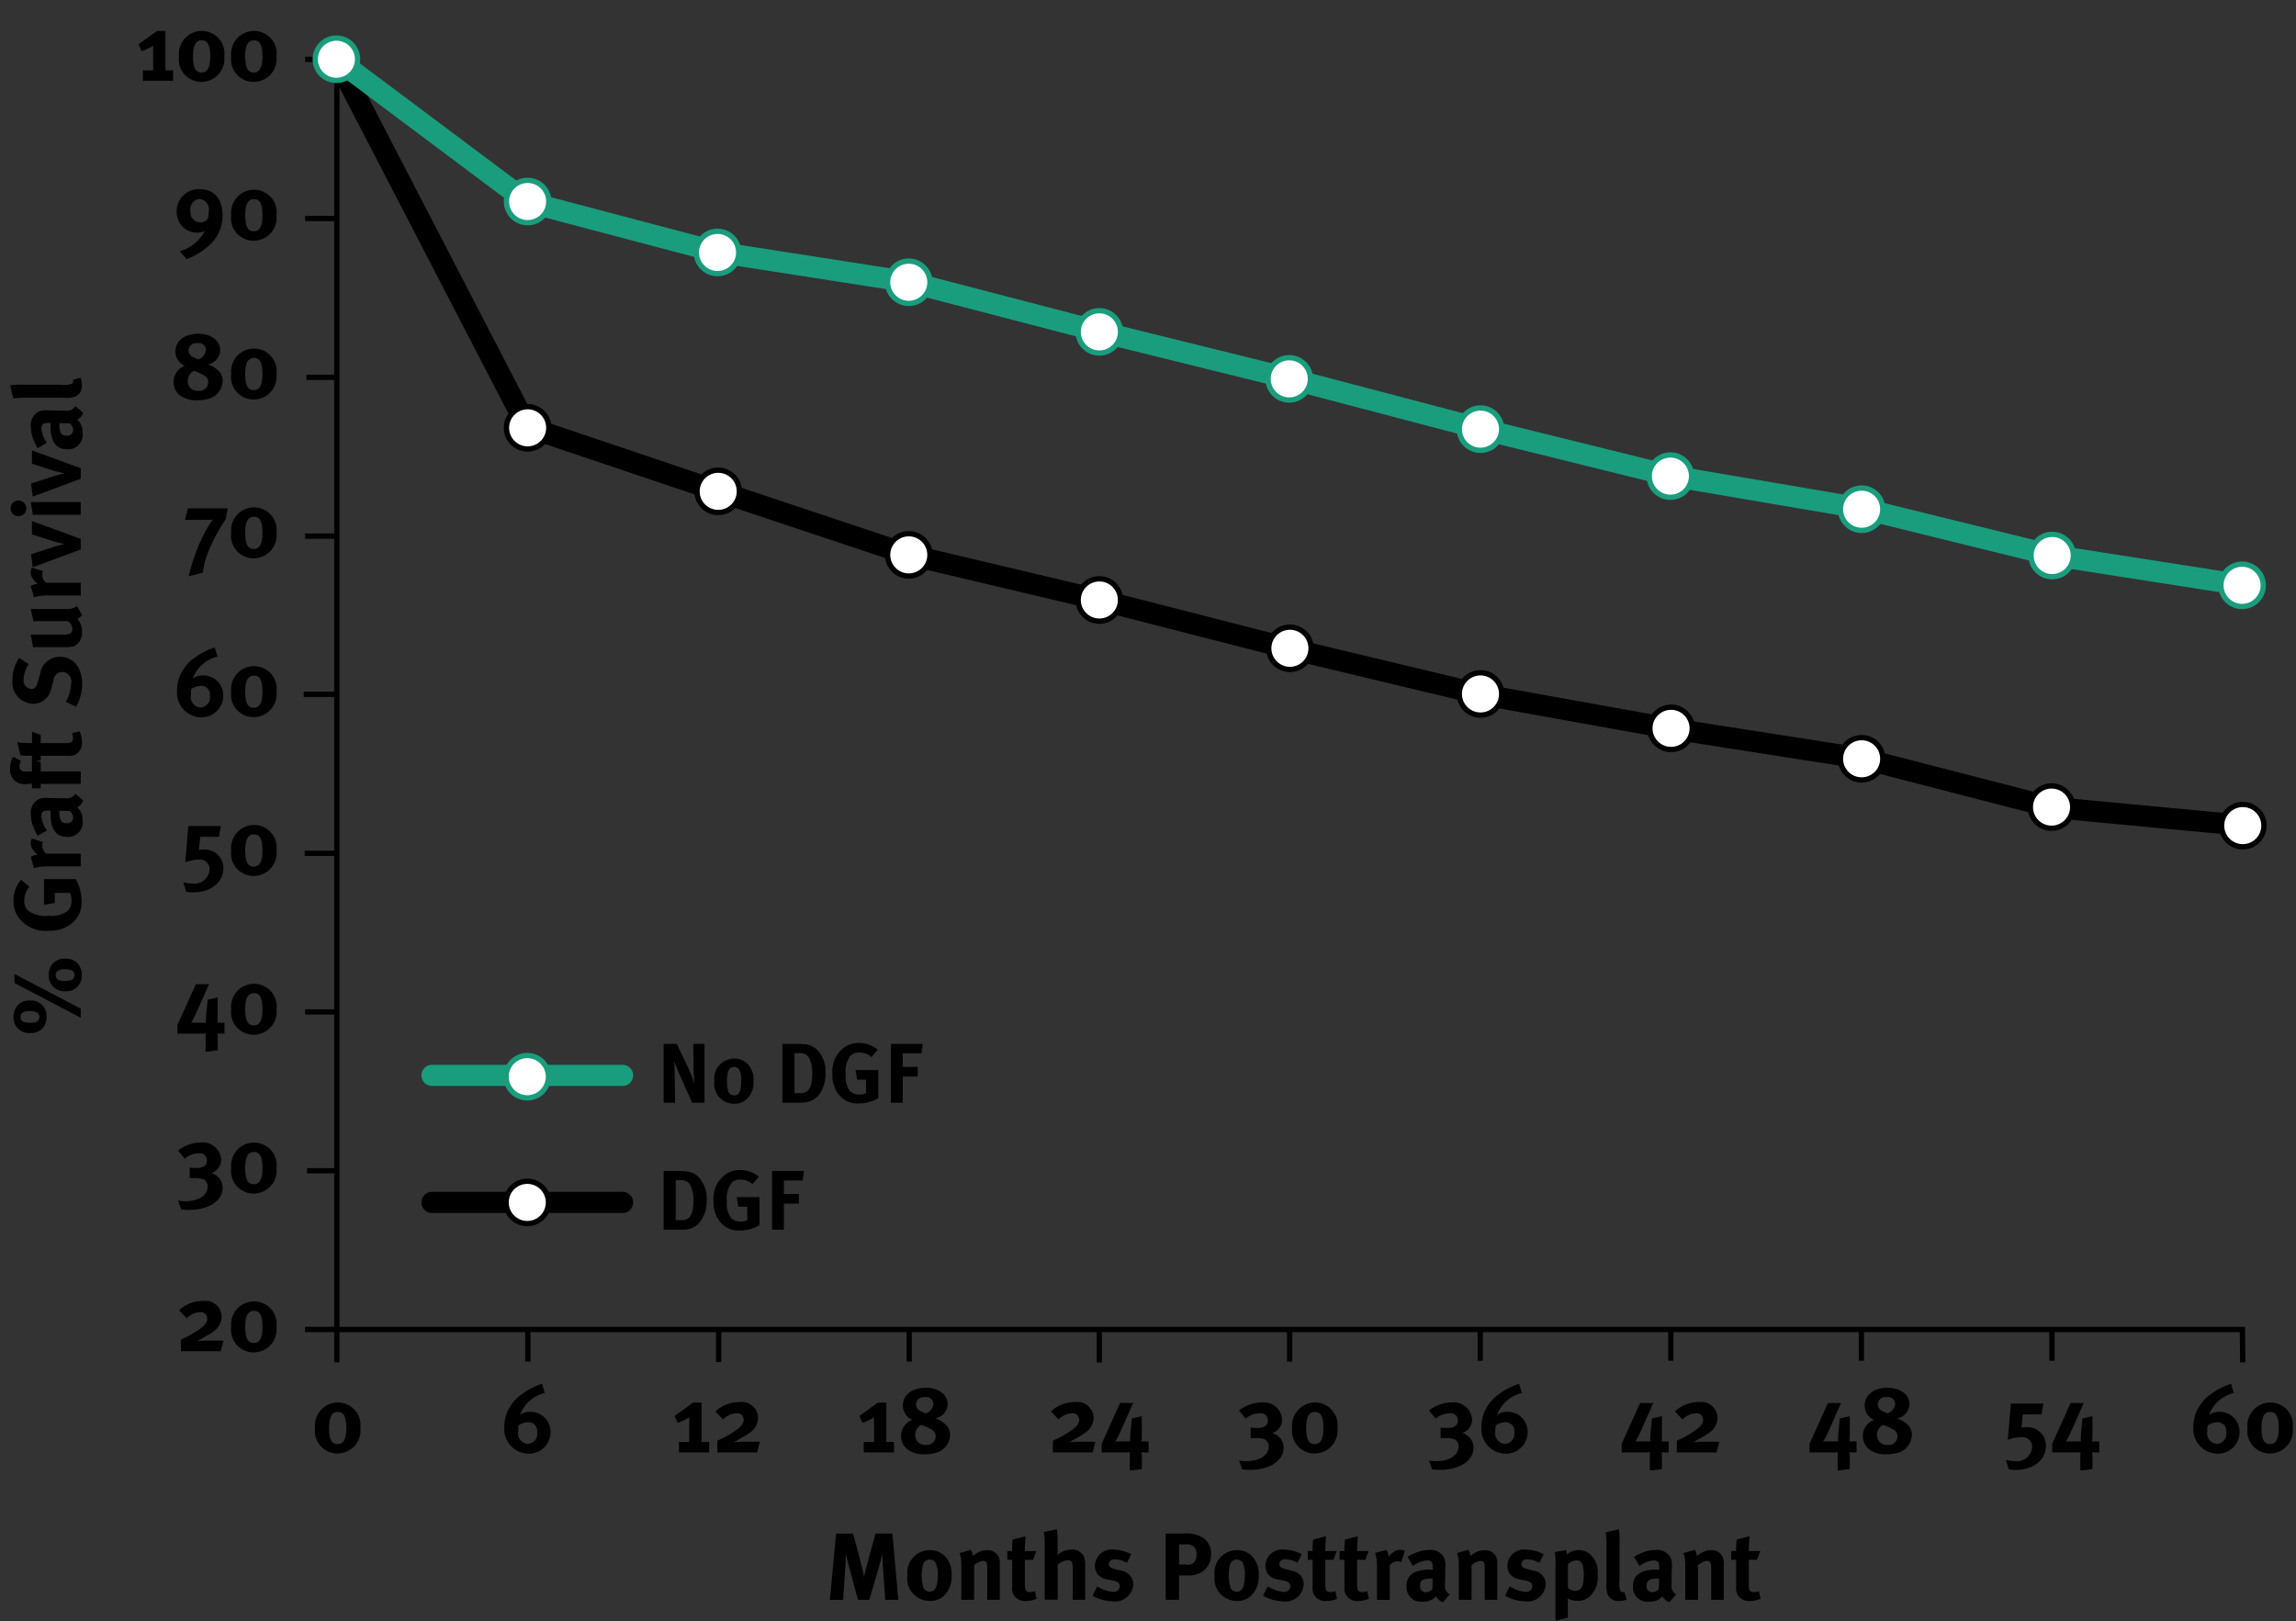 <svg id="Layer_1" data-name="Layer 1" xmlns="http://www.w3.org/2000/svg" viewBox="0 0 216.865 153.124">
  <rect x="0" y="0" width="216.865" height="153.124" fill="#333333" stroke="none"/>
  <defs>
    <style>
      .cls-1, .cls-2, .cls-3 {
        fill: none;
      }

      .cls-1, .cls-3, .cls-5 {
        stroke: #000;
      }

      .cls-1, .cls-4, .cls-5 {
        stroke-width: 0.5px;
      }

      .cls-2, .cls-4 {
        stroke: #199d7d;
      }

      .cls-2, .cls-3, .cls-4, .cls-5 {
        stroke-linecap: round;
      }

      .cls-2, .cls-3 {
        stroke-width: 2px;
      }

      .cls-4, .cls-5 {
        fill: #fff;
      }
    </style>
  </defs>
  <title>1153-Figure-01</title>
  <polyline class="cls-1" points="28.815 5.609 31.815 5.609 31.815 128.671"/>
  <polyline class="cls-1" points="28.803 125.571 211.803 125.571 211.836 128.671"/>
  <line class="cls-1" x1="28.94" y1="35.64" x2="31.94" y2="35.64"/>
  <line class="cls-1" x1="28.815" y1="20.64" x2="31.815" y2="20.64"/>
  <line class="cls-1" x1="28.815" y1="50.64" x2="31.815" y2="50.64"/>
  <line class="cls-1" x1="28.815" y1="95.578" x2="31.815" y2="95.578"/>
  <line class="cls-1" x1="28.773" y1="80.598" x2="31.773" y2="80.598"/>
  <line class="cls-1" x1="28.69" y1="65.578" x2="31.69" y2="65.578"/>
  <line class="cls-1" x1="29.002" y1="110.578" x2="32.002" y2="110.578"/>
  <line class="cls-1" x1="49.857" y1="125.609" x2="49.857" y2="128.609"/>
  <line class="cls-1" x1="85.877" y1="125.609" x2="85.877" y2="128.609"/>
  <line class="cls-1" x1="103.836" y1="125.692" x2="103.836" y2="128.692"/>
  <line class="cls-1" x1="67.877" y1="125.64" x2="67.877" y2="128.64"/>
  <line class="cls-1" x1="121.815" y1="125.609" x2="121.815" y2="128.609"/>
  <line class="cls-1" x1="157.815" y1="125.525" x2="157.815" y2="128.525"/>
  <line class="cls-1" x1="139.815" y1="125.525" x2="139.815" y2="128.525"/>
  <line class="cls-1" x1="175.815" y1="125.525" x2="175.815" y2="128.525"/>
  <line class="cls-1" x1="193.815" y1="125.525" x2="193.815" y2="128.525"/>
  <g>
    <path d="M123.827,410.356v3.718h0.72v0.981h-2.854v-0.981h0.973v-2.332a5.172,5.172,0,0,1-1.081.522l-0.306-.648,1.738-1.26h0.81Z" transform="translate(-108.197 -407.429)"/>
    <path d="M129.379,412.751a2.171,2.171,0,0,1-2.143,2.413,2.125,2.125,0,0,1-2.134-2.4,2.17,2.17,0,0,1,2.143-2.412A2.125,2.125,0,0,1,129.379,412.751Zm-2.134-1.513c-0.612,0-.819.595-0.819,1.5,0,1.27.351,1.539,0.811,1.539,0.612,0,.819-0.594.819-1.5C128.056,411.509,127.7,411.238,127.246,411.238Z" transform="translate(-108.197 -407.429)"/>
    <path d="M134.311,412.751a2.171,2.171,0,0,1-2.143,2.413,2.125,2.125,0,0,1-2.133-2.4,2.17,2.17,0,0,1,2.143-2.412A2.124,2.124,0,0,1,134.311,412.751Zm-2.133-1.513c-0.612,0-.819.595-0.819,1.5,0,1.27.351,1.539,0.81,1.539,0.612,0,.819-0.594.819-1.5C132.988,411.509,132.637,411.238,132.178,411.238Z" transform="translate(-108.197 -407.429)"/>
    <path d="M125.175,431.163a3.888,3.888,0,0,0,2.377-1.927,1.571,1.571,0,0,1-.729.171,1.933,1.933,0,0,1-1.936-2.008,2.078,2.078,0,0,1,2.179-2.106c1.342,0,2.152.928,2.152,2.458a3.781,3.781,0,0,1-1.477,3.043,6.618,6.618,0,0,1-1.909,1.107Zm2.737-3.736a0.992,0.992,0,0,0-.873-1.206,0.963,0.963,0,0,0-.846,1.144,0.94,0.94,0,0,0,.909,1.071,0.9,0.9,0,0,0,.72-0.333A2.28,2.28,0,0,0,127.912,427.427Z" transform="translate(-108.197 -407.429)"/>
    <path d="M134.311,427.751a2.171,2.171,0,0,1-2.143,2.413,2.125,2.125,0,0,1-2.133-2.4,2.17,2.17,0,0,1,2.143-2.412A2.124,2.124,0,0,1,134.311,427.751Zm-2.133-1.513c-0.612,0-.819.595-0.819,1.5,0,1.27.351,1.539,0.81,1.539,0.612,0,.819-0.594.819-1.5C132.988,426.509,132.637,426.238,132.178,426.238Z" transform="translate(-108.197 -407.429)"/>
    <path d="M128.83,442.436a1.316,1.316,0,0,1,.4.973,1.81,1.81,0,0,1-1.468,1.72,4.04,4.04,0,0,1-.945.107,2.545,2.545,0,0,1-1.422-.333,1.561,1.561,0,0,1-.8-1.4,1.628,1.628,0,0,1,1.063-1.521,1.376,1.376,0,0,1-.621-0.5,1.511,1.511,0,0,1-.27-0.864c0-.99.873-1.665,2.161-1.665,1.215,0,2.07.648,2.07,1.566a1.436,1.436,0,0,1-1.161,1.332A2.8,2.8,0,0,1,128.83,442.436Zm-2.9.981a0.91,0.91,0,0,0,1.017.928,0.817,0.817,0,0,0,.918-0.774,0.706,0.706,0,0,0-.342-0.648,4.8,4.8,0,0,0-1.017-.459A1.06,1.06,0,0,0,125.932,443.417Zm1.719-2.926a0.674,0.674,0,0,0-.819-0.648,0.722,0.722,0,0,0-.828.676,0.756,0.756,0,0,0,.549.684c0.144,0.072.207,0.1,0.369,0.172A1.07,1.07,0,0,0,127.651,440.491Z" transform="translate(-108.197 -407.429)"/>
    <path d="M134.311,442.751a2.171,2.171,0,0,1-2.143,2.413,2.125,2.125,0,0,1-2.133-2.4,2.17,2.17,0,0,1,2.143-2.412A2.124,2.124,0,0,1,134.311,442.751Zm-2.133-1.513c-0.612,0-.819.595-0.819,1.5,0,1.27.351,1.539,0.81,1.539,0.612,0,.819-0.594.819-1.5C132.988,441.509,132.637,441.238,132.178,441.238Z" transform="translate(-108.197 -407.429)"/>
    <path d="M125.949,455.446H129.7l-0.2,1.054a15.473,15.473,0,0,0-1.891,3.771,12.315,12.315,0,0,0-.261,1.252l-1.324.333a16.978,16.978,0,0,1,.648-2.161,14.572,14.572,0,0,1,.792-1.81,9.183,9.183,0,0,1,.837-1.386,1.512,1.512,0,0,1-.36.035h-2.269Z" transform="translate(-108.197 -407.429)"/>
    <path d="M134.311,457.751a2.171,2.171,0,0,1-2.143,2.413,2.125,2.125,0,0,1-2.133-2.4,2.17,2.17,0,0,1,2.143-2.412A2.124,2.124,0,0,1,134.311,457.751Zm-2.133-1.513c-0.612,0-.819.595-0.819,1.5,0,1.27.351,1.539,0.81,1.539,0.612,0,.819-0.594.819-1.5C132.988,456.509,132.637,456.238,132.178,456.238Z" transform="translate(-108.197 -407.429)"/>
    <path d="M128.74,469.447a3.3,3.3,0,0,0-2.341,2.079,1.5,1.5,0,0,1,.963-0.3,1.883,1.883,0,0,1,1.926,1.9,2.047,2.047,0,0,1-2.106,2.053,2.321,2.321,0,0,1-2.26-2.539,3.633,3.633,0,0,1,.234-1.3,4.1,4.1,0,0,1,1.008-1.459,6.649,6.649,0,0,1,2.313-1.3Zm-2.5,3.592a1,1,0,0,0,.892,1.216,0.951,0.951,0,0,0,.891-1.107,0.828,0.828,0,0,0-.819-0.945,1.845,1.845,0,0,0-.936.3A4.159,4.159,0,0,0,126.237,473.039Z" transform="translate(-108.197 -407.429)"/>
    <path d="M134.311,472.751a2.171,2.171,0,0,1-2.143,2.413,2.125,2.125,0,0,1-2.133-2.4,2.17,2.17,0,0,1,2.143-2.412A2.124,2.124,0,0,1,134.311,472.751Zm-2.133-1.513c-0.612,0-.819.595-0.819,1.5,0,1.27.351,1.539,0.81,1.539,0.612,0,.819-0.594.819-1.5C132.988,471.509,132.637,471.238,132.178,471.238Z" transform="translate(-108.197 -407.429)"/>
    <path d="M129.055,485.446l-0.18,1.026H127.11l-0.126,1.251a1.826,1.826,0,0,1,.423-0.045,1.744,1.744,0,0,1,1.891,1.747c0,1.332-1.18,2.286-2.836,2.286a2.951,2.951,0,0,1-.684-0.062l-0.261-.892a3.162,3.162,0,0,0,.846.126,1.434,1.434,0,0,0,1.629-1.314,0.914,0.914,0,0,0-.981-0.954,4.292,4.292,0,0,0-1.314.252l0.288-3.421h3.07Z" transform="translate(-108.197 -407.429)"/>
    <path d="M134.311,487.751a2.171,2.171,0,0,1-2.143,2.413,2.125,2.125,0,0,1-2.133-2.4,2.17,2.17,0,0,1,2.143-2.412A2.124,2.124,0,0,1,134.311,487.751Zm-2.133-1.513c-0.612,0-.819.595-0.819,1.5,0,1.27.351,1.539,0.81,1.539,0.612,0,.819-0.594.819-1.5C132.988,486.509,132.637,486.238,132.178,486.238Z" transform="translate(-108.197 -407.429)"/>
    <path d="M127.939,500.393l-1.3,2.917a4.946,4.946,0,0,1-.405.729,0.689,0.689,0,0,1,.189-0.018h1.018c0.108,0,.216.009,0.216,0.009s-0.009-.117-0.009-0.162a9.339,9.339,0,0,1,.063-0.963l0.1-1.054,0.945-.216v1.594c0,0.207,0,.369-0.009.531-0.009.2-.018,0.27-0.018,0.27s0.18-.009.288-0.009H129.4v1.035h-0.405a1.927,1.927,0,0,1-.279-0.018,0.968,0.968,0,0,1,.045.323v1.27l-1.144.145v-1.521c0-.081.018-0.226,0.018-0.226a1.29,1.29,0,0,1-.288.027h-2.386v-0.819l1.737-3.844h1.243Z" transform="translate(-108.197 -407.429)"/>
    <path d="M134.311,502.751a2.171,2.171,0,0,1-2.143,2.413,2.125,2.125,0,0,1-2.133-2.4,2.17,2.17,0,0,1,2.143-2.412A2.124,2.124,0,0,1,134.311,502.751Zm-2.133-1.513c-0.612,0-.819.595-0.819,1.5,0,1.27.351,1.539,0.81,1.539,0.612,0,.819-0.594.819-1.5C132.988,501.509,132.637,501.238,132.178,501.238Z" transform="translate(-108.197 -407.429)"/>
    <path d="M126.12,517.715a4.826,4.826,0,0,0,.621.036c0.667,0,1-.234,1-0.711a0.662,0.662,0,0,0-.765-0.676,2.089,2.089,0,0,0-1.333.5l-0.63-.766a3.691,3.691,0,0,1,.837-0.486,3.406,3.406,0,0,1,1.288-.27,1.732,1.732,0,0,1,1.944,1.566,1.321,1.321,0,0,1-.594,1.161,1.642,1.642,0,0,1-.333.162,1.433,1.433,0,0,1,1.071,1.368c0,1.242-1.305,2.106-3.169,2.106a4.538,4.538,0,0,1-.747-0.045l-0.288-.837a2.905,2.905,0,0,0,.684.063c1.251,0,2.106-.566,2.106-1.386a0.723,0.723,0,0,0-.4-0.685,2.3,2.3,0,0,0-.837-0.108c-0.117,0-.333,0-0.459.01v-1.009Z" transform="translate(-108.197 -407.429)"/>
    <path d="M134.311,517.751a2.171,2.171,0,0,1-2.143,2.413,2.125,2.125,0,0,1-2.133-2.4,2.17,2.17,0,0,1,2.143-2.412A2.124,2.124,0,0,1,134.311,517.751Zm-2.133-1.513c-0.612,0-.819.595-0.819,1.5,0,1.27.351,1.539,0.81,1.539,0.612,0,.819-0.594.819-1.5C132.988,516.509,132.637,516.238,132.178,516.238Z" transform="translate(-108.197 -407.429)"/>
    <path d="M129.046,535.056h-3.754v-1.1c0.315-.162.4-0.162,0.927-0.468,1.243-.7,1.558-1.107,1.558-1.521a0.618,0.618,0,0,0-.72-0.6,1.9,1.9,0,0,0-1.225.576l-0.72-.747a3.222,3.222,0,0,1,2.269-.891,1.535,1.535,0,0,1,1.755,1.476,1.771,1.771,0,0,1-.846,1.459c-0.324.243-.874,0.522-1.233,0.738-0.045.026-.144,0.071-0.234,0.117a7.788,7.788,0,0,1,.873-0.046h1.611Z" transform="translate(-108.197 -407.429)"/>
    <path d="M134.311,532.751a2.171,2.171,0,0,1-2.143,2.413,2.125,2.125,0,0,1-2.133-2.4,2.17,2.17,0,0,1,2.143-2.412A2.124,2.124,0,0,1,134.311,532.751Zm-2.133-1.513c-0.612,0-.819.595-0.819,1.5,0,1.27.351,1.539,0.81,1.539,0.612,0,.819-0.594.819-1.5C132.988,531.509,132.637,531.238,132.178,531.238Z" transform="translate(-108.197 -407.429)"/>
  </g>
  <g>
    <path d="M142.232,542.3a2.171,2.171,0,0,1-2.143,2.413,2.125,2.125,0,0,1-2.133-2.4,2.17,2.17,0,0,1,2.143-2.412A2.125,2.125,0,0,1,142.232,542.3Zm-2.134-1.513c-0.612,0-.819.595-0.819,1.5,0,1.27.351,1.539,0.81,1.539,0.612,0,.819-0.594.819-1.5C140.909,541.063,140.558,540.792,140.1,540.792Z" transform="translate(-108.197 -407.429)"/>
    <path d="M159.651,539a3.3,3.3,0,0,0-2.34,2.079,1.5,1.5,0,0,1,.963-0.3,1.884,1.884,0,0,1,1.927,1.9,2.048,2.048,0,0,1-2.106,2.053,2.321,2.321,0,0,1-2.26-2.539,3.643,3.643,0,0,1,.234-1.3,4.1,4.1,0,0,1,1.008-1.459,6.651,6.651,0,0,1,2.314-1.3Zm-2.5,3.592a1,1,0,0,0,.891,1.216,0.951,0.951,0,0,0,.891-1.107,0.828,0.828,0,0,0-.819-0.945,1.848,1.848,0,0,0-.937.3A4.164,4.164,0,0,0,157.149,542.593Z" transform="translate(-108.197 -407.429)"/>
    <path d="M174.461,539.91v3.718h0.72v0.981h-2.854v-0.981H173.3V541.3a5.194,5.194,0,0,1-1.081.521l-0.306-.648,1.738-1.26h0.81Z" transform="translate(-108.197 -407.429)"/>
    <path d="M179.708,544.609h-3.754v-1.1c0.315-.162.4-0.162,0.927-0.468,1.242-.7,1.558-1.107,1.558-1.521a0.618,0.618,0,0,0-.72-0.6,1.9,1.9,0,0,0-1.225.576l-0.72-.747a3.222,3.222,0,0,1,2.269-.892,1.536,1.536,0,0,1,1.756,1.477,1.773,1.773,0,0,1-.846,1.459c-0.324.243-.874,0.521-1.233,0.738-0.045.026-.144,0.072-0.234,0.117a7.823,7.823,0,0,1,.874-0.045h1.611Z" transform="translate(-108.197 -407.429)"/>
    <path d="M191.914,539.91v3.718h0.72v0.981H189.78v-0.981h0.972V541.3a5.194,5.194,0,0,1-1.081.521l-0.306-.648,1.738-1.26h0.81Z" transform="translate(-108.197 -407.429)"/>
    <path d="M197.539,541.989a1.317,1.317,0,0,1,.4.973,1.81,1.81,0,0,1-1.467,1.72,3.988,3.988,0,0,1-.945.107,2.545,2.545,0,0,1-1.422-.333,1.561,1.561,0,0,1-.8-1.4,1.628,1.628,0,0,1,1.063-1.521,1.374,1.374,0,0,1-.621-0.5,1.511,1.511,0,0,1-.271-0.864c0-.99.874-1.665,2.161-1.665,1.215,0,2.071.648,2.071,1.566a1.436,1.436,0,0,1-1.161,1.332A2.8,2.8,0,0,1,197.539,541.989Zm-2.9.981a0.911,0.911,0,0,0,1.018.928,0.816,0.816,0,0,0,.918-0.774,0.705,0.705,0,0,0-.342-0.648,4.752,4.752,0,0,0-1.018-.459A1.061,1.061,0,0,0,194.64,542.971Zm1.72-2.926a0.674,0.674,0,0,0-.819-0.648,0.722,0.722,0,0,0-.828.676,0.756,0.756,0,0,0,.549.684c0.144,0.072.208,0.1,0.369,0.172A1.07,1.07,0,0,0,196.36,540.045Z" transform="translate(-108.197 -407.429)"/>
    <path d="M211.4,544.609h-3.754v-1.1c0.315-.162.4-0.162,0.927-0.468,1.243-.7,1.558-1.107,1.558-1.521a0.618,0.618,0,0,0-.72-0.6,1.9,1.9,0,0,0-1.225.576l-0.72-.747a3.223,3.223,0,0,1,2.269-.892,1.535,1.535,0,0,1,1.755,1.477,1.771,1.771,0,0,1-.846,1.459c-0.324.243-.874,0.521-1.233,0.738-0.045.026-.144,0.072-0.234,0.117a7.813,7.813,0,0,1,.873-0.045h1.611Z" transform="translate(-108.197 -407.429)"/>
    <path d="M215.226,539.946l-1.3,2.917a4.987,4.987,0,0,1-.4.729,0.687,0.687,0,0,1,.189-0.018h1.017c0.108,0,.216.009,0.216,0.009s-0.009-.117-0.009-0.162a9.339,9.339,0,0,1,.063-0.963l0.1-1.054,0.945-.216v1.594c0,0.207,0,.369-0.009.53-0.009.2-.018,0.271-0.018,0.271s0.18-.009.288-0.009h0.378v1.035h-0.4a1.918,1.918,0,0,1-.279-0.018,0.977,0.977,0,0,1,.045.323v1.27l-1.143.145v-1.521c0-.081.018-0.226,0.018-0.226a1.29,1.29,0,0,1-.288.027h-2.385V543.79l1.737-3.844h1.242Z" transform="translate(-108.197 -407.429)"/>
    <path d="M226.332,542.269a4.828,4.828,0,0,0,.622.036c0.666,0,1-.234,1-0.711a0.662,0.662,0,0,0-.765-0.676,2.091,2.091,0,0,0-1.333.5l-0.63-.766a3.677,3.677,0,0,1,.837-0.486,3.406,3.406,0,0,1,1.288-.27,1.732,1.732,0,0,1,1.944,1.566,1.321,1.321,0,0,1-.594,1.161,1.642,1.642,0,0,1-.333.162,1.433,1.433,0,0,1,1.071,1.368c0,1.242-1.305,2.106-3.169,2.106a4.538,4.538,0,0,1-.747-0.045l-0.288-.837a2.907,2.907,0,0,0,.684.063c1.251,0,2.107-.566,2.107-1.386a0.724,0.724,0,0,0-.4-0.685,2.3,2.3,0,0,0-.837-0.108c-0.117,0-.333,0-0.459.01v-1.009Z" transform="translate(-108.197 -407.429)"/>
    <path d="M234.522,542.3a2.171,2.171,0,0,1-2.143,2.413,2.125,2.125,0,0,1-2.133-2.4,2.17,2.17,0,0,1,2.143-2.412A2.124,2.124,0,0,1,234.522,542.3Zm-2.133-1.513c-0.612,0-.819.595-0.819,1.5,0,1.27.351,1.539,0.81,1.539,0.612,0,.819-0.594.819-1.5C233.2,541.063,232.848,540.792,232.389,540.792Z" transform="translate(-108.197 -407.429)"/>
    <path d="M244.273,542.269a4.821,4.821,0,0,0,.621.036c0.666,0,1-.234,1-0.711a0.662,0.662,0,0,0-.765-0.676,2.091,2.091,0,0,0-1.333.5l-0.63-.766a3.688,3.688,0,0,1,.837-0.486,3.408,3.408,0,0,1,1.288-.27,1.732,1.732,0,0,1,1.944,1.566,1.321,1.321,0,0,1-.594,1.161,1.66,1.66,0,0,1-.333.162,1.433,1.433,0,0,1,1.071,1.368c0,1.242-1.305,2.106-3.169,2.106a4.538,4.538,0,0,1-.747-0.045l-0.288-.837a2.907,2.907,0,0,0,.684.063c1.251,0,2.107-.566,2.107-1.386a0.724,0.724,0,0,0-.4-0.685,2.3,2.3,0,0,0-.837-0.108c-0.117,0-.333,0-0.459.01v-1.009Z" transform="translate(-108.197 -407.429)"/>
    <path d="M251.942,539a3.3,3.3,0,0,0-2.34,2.079,1.5,1.5,0,0,1,.963-0.3,1.884,1.884,0,0,1,1.927,1.9,2.048,2.048,0,0,1-2.106,2.053,2.321,2.321,0,0,1-2.26-2.539,3.643,3.643,0,0,1,.234-1.3,4.1,4.1,0,0,1,1.008-1.459,6.651,6.651,0,0,1,2.314-1.3Zm-2.5,3.592a1,1,0,0,0,.891,1.216,0.951,0.951,0,0,0,.891-1.107,0.828,0.828,0,0,0-.819-0.945,1.845,1.845,0,0,0-.936.3A4.164,4.164,0,0,0,249.439,542.593Z" transform="translate(-108.197 -407.429)"/>
    <path d="M264.357,539.946l-1.3,2.917a4.946,4.946,0,0,1-.405.729,0.691,0.691,0,0,1,.189-0.018h1.018c0.108,0,.216.009,0.216,0.009s-0.009-.117-0.009-0.162a9.339,9.339,0,0,1,.063-0.963l0.1-1.054,0.945-.216v1.594c0,0.207,0,.369-0.009.53-0.009.2-.018,0.271-0.018,0.271s0.18-.009.288-0.009h0.378v1.035h-0.405a1.915,1.915,0,0,1-.279-0.018,0.977,0.977,0,0,1,.045.323v1.27l-1.144.145v-1.521c0-.081.018-0.226,0.018-0.226a1.29,1.29,0,0,1-.288.027h-2.386V543.79l1.738-3.844h1.242Z" transform="translate(-108.197 -407.429)"/>
    <path d="M270.333,544.609H266.58v-1.1c0.315-.162.4-0.162,0.927-0.468,1.242-.7,1.558-1.107,1.558-1.521a0.618,0.618,0,0,0-.721-0.6,1.9,1.9,0,0,0-1.224.576l-0.72-.747a3.222,3.222,0,0,1,2.269-.892,1.536,1.536,0,0,1,1.756,1.477,1.772,1.772,0,0,1-.847,1.459c-0.324.243-.873,0.521-1.233,0.738-0.045.026-.144,0.072-0.234,0.117a7.823,7.823,0,0,1,.874-0.045h1.611Z" transform="translate(-108.197 -407.429)"/>
    <path d="M282.092,539.946l-1.3,2.917a4.946,4.946,0,0,1-.405.729,0.693,0.693,0,0,1,.189-0.018H281.6c0.108,0,.216.009,0.216,0.009s-0.009-.117-0.009-0.162a9.339,9.339,0,0,1,.063-0.963l0.1-1.054,0.945-.216v1.594c0,0.207,0,.369-0.009.53-0.009.2-.018,0.271-0.018,0.271s0.18-.009.288-0.009h0.378v1.035h-0.405a1.915,1.915,0,0,1-.279-0.018,0.977,0.977,0,0,1,.045.323v1.27l-1.144.145v-1.521c0-.081.018-0.226,0.018-0.226a1.29,1.29,0,0,1-.288.027h-2.386V543.79l1.738-3.844h1.242Z" transform="translate(-108.197 -407.429)"/>
    <path d="M288.383,541.989a1.317,1.317,0,0,1,.4.973,1.811,1.811,0,0,1-1.467,1.72,3.991,3.991,0,0,1-.945.107,2.544,2.544,0,0,1-1.422-.333,1.561,1.561,0,0,1-.8-1.4,1.628,1.628,0,0,1,1.062-1.521,1.376,1.376,0,0,1-.621-0.5,1.514,1.514,0,0,1-.27-0.864c0-.99.873-1.665,2.161-1.665,1.215,0,2.071.648,2.071,1.566a1.437,1.437,0,0,1-1.162,1.332A2.8,2.8,0,0,1,288.383,541.989Zm-2.9.981a0.91,0.91,0,0,0,1.017.928,0.817,0.817,0,0,0,.918-0.774,0.7,0.7,0,0,0-.342-0.648,4.747,4.747,0,0,0-1.017-.459A1.06,1.06,0,0,0,285.484,542.971Zm1.719-2.926a0.674,0.674,0,0,0-.819-0.648,0.722,0.722,0,0,0-.829.676,0.757,0.757,0,0,0,.549.684c0.144,0.072.207,0.1,0.369,0.172A1.069,1.069,0,0,0,287.2,540.045Z" transform="translate(-108.197 -407.429)"/>
    <path d="M301.2,540l-0.18,1.026h-1.765l-0.126,1.251a1.826,1.826,0,0,1,.423-0.045,1.743,1.743,0,0,1,1.89,1.747c0,1.332-1.179,2.286-2.835,2.286a2.955,2.955,0,0,1-.685-0.062l-0.261-.892a3.162,3.162,0,0,0,.846.126,1.434,1.434,0,0,0,1.629-1.314,0.914,0.914,0,0,0-.981-0.954,4.292,4.292,0,0,0-1.314.252L298.129,540h3.07Z" transform="translate(-108.197 -407.429)"/>
    <path d="M305.015,539.946l-1.3,2.917a4.987,4.987,0,0,1-.4.729,0.687,0.687,0,0,1,.189-0.018h1.017c0.108,0,.216.009,0.216,0.009s-0.009-.117-0.009-0.162a9.339,9.339,0,0,1,.063-0.963l0.1-1.054,0.945-.216v1.594c0,0.207,0,.369-0.009.53-0.009.2-.018,0.271-0.018,0.271s0.18-.009.288-0.009h0.378v1.035h-0.405a1.915,1.915,0,0,1-.279-0.018,0.977,0.977,0,0,1,.045.323v1.27l-1.144.145v-1.521c0-.081.018-0.226,0.018-0.226a1.29,1.29,0,0,1-.288.027h-2.386V543.79l1.738-3.844h1.242Z" transform="translate(-108.197 -407.429)"/>
    <path d="M319.186,539a3.3,3.3,0,0,0-2.341,2.079,1.5,1.5,0,0,1,.964-0.3,1.883,1.883,0,0,1,1.926,1.9,2.047,2.047,0,0,1-2.106,2.053,2.321,2.321,0,0,1-2.26-2.539,3.633,3.633,0,0,1,.234-1.3,4.1,4.1,0,0,1,1.009-1.459,6.645,6.645,0,0,1,2.313-1.3Zm-2.5,3.592a1,1,0,0,0,.892,1.216,0.952,0.952,0,0,0,.892-1.107,0.828,0.828,0,0,0-.819-0.945,1.848,1.848,0,0,0-.937.3A4.063,4.063,0,0,0,316.683,542.593Z" transform="translate(-108.197 -407.429)"/>
    <path d="M324.757,542.3a2.171,2.171,0,0,1-2.143,2.413,2.125,2.125,0,0,1-2.134-2.4,2.17,2.17,0,0,1,2.143-2.412A2.125,2.125,0,0,1,324.757,542.3Zm-2.134-1.513c-0.612,0-.819.595-0.819,1.5,0,1.27.352,1.539,0.811,1.539,0.612,0,.819-0.594.819-1.5C323.434,541.063,323.082,540.792,322.623,540.792Z" transform="translate(-108.197 -407.429)"/>
  </g>
  <g>
    <path d="M188.782,552.28l0.819,3.133a9.9,9.9,0,0,1,.216.99c0.054-.324.126-0.648,0.225-1.018l0.846-3.105h1.6l0.558,6.257h-1.233l-0.234-3.34c-0.027-.4-0.045-0.711-0.045-1.045-0.072.36-.126,0.586-0.234,0.964l-0.99,3.421h-1.071l-0.891-3.286c-0.081-.306-0.189-0.747-0.252-1.107,0,0.369-.018.738-0.045,1.126l-0.216,3.268h-1.251l0.585-6.257h1.612Z" transform="translate(-108.197 -407.429)"/>
    <path d="M197.548,554.531a2.393,2.393,0,0,1,.531,1.684A2.5,2.5,0,0,1,197.5,558a1.885,1.885,0,0,1-1.521.639,2.105,2.105,0,0,1-2.071-2.386,2.134,2.134,0,0,1,2.071-2.412A1.93,1.93,0,0,1,197.548,554.531Zm-2.169.666a4.355,4.355,0,0,0,.027,2.188,0.667,0.667,0,0,0,.612.378c0.522,0,.747-0.468.747-1.558a2.142,2.142,0,0,0-.243-1.233A0.66,0.66,0,0,0,195.378,555.2Z" transform="translate(-108.197 -407.429)"/>
    <path d="M199.905,553.811a1.184,1.184,0,0,1,.171.576,5.246,5.246,0,0,1,.531-0.342,1.9,1.9,0,0,1,.828-0.2,1.147,1.147,0,0,1,1.107.666,1.861,1.861,0,0,1,.09.657v3.367h-1.188v-3c0-.522-0.09-0.675-0.4-0.675a1.408,1.408,0,0,0-.837.414v3.259H199V555.2a3.323,3.323,0,0,0-.162-1.08Z" transform="translate(-108.197 -407.429)"/>
    <path d="M205.773,554.756H205v2.313c0,0.586.108,0.738,0.522,0.738a1.555,1.555,0,0,0,.432-0.09l0.153,0.721a2.539,2.539,0,0,1-.981.207,1.246,1.246,0,0,1-1.242-.676,1.686,1.686,0,0,1-.081-0.711v-2.5h-0.459v-0.828H203.8a7.988,7.988,0,0,1,.045-1.089l1.225-.307a13.655,13.655,0,0,0-.072,1.4h1.081Z" transform="translate(-108.197 -407.429)"/>
    <path d="M208.014,551.866a6.237,6.237,0,0,1,.081,1.125v0.919c0,0.144-.018.333-0.018,0.387a2.019,2.019,0,0,1,1.305-.5,1.192,1.192,0,0,1,1.2.657,2.156,2.156,0,0,1,.117.855v3.223h-1.179v-3.1c0-.459-0.126-0.631-0.468-0.631a1.6,1.6,0,0,0-.954.424v3.3h-1.225v-5.33a4.894,4.894,0,0,0-.09-1.053Z" transform="translate(-108.197 -407.429)"/>
    <path d="M214.647,555.044a2.432,2.432,0,0,0-1.134-.333,0.5,0.5,0,0,0-.585.45c0,0.234.153,0.36,0.576,0.468l0.558,0.145a1.429,1.429,0,0,1,.918.522,1.217,1.217,0,0,1,.252.783,1.72,1.72,0,0,1-1.972,1.6,4.1,4.1,0,0,1-1.864-.531l0.432-.883a3.361,3.361,0,0,0,1.531.522,0.565,0.565,0,0,0,.612-0.522c0-.314-0.225-0.477-0.711-0.567l-0.54-.1a1.631,1.631,0,0,1-.847-0.468,1.4,1.4,0,0,1-.261-0.829,1.568,1.568,0,0,1,1.782-1.5,3.461,3.461,0,0,1,1.647.432Z" transform="translate(-108.197 -407.429)"/>
    <path d="M219.948,552.28a3.075,3.075,0,0,1,1.737.306,1.759,1.759,0,0,1,.9,1.621,1.921,1.921,0,0,1-1.081,1.818,2.6,2.6,0,0,1-1.251.207h-0.693v2.3H218.3V552.28h1.648Zm-0.387,2.926h0.657a0.778,0.778,0,0,0,.837-0.324,1.111,1.111,0,0,0,.153-0.648,0.821,0.821,0,0,0-.846-0.936h-0.8v1.908Z" transform="translate(-108.197 -407.429)"/>
    <path d="M226.555,554.531a2.393,2.393,0,0,1,.531,1.684A2.5,2.5,0,0,1,226.51,558a1.884,1.884,0,0,1-1.521.639,2.105,2.105,0,0,1-2.071-2.386,2.134,2.134,0,0,1,2.071-2.412A1.93,1.93,0,0,1,226.555,554.531Zm-2.169.666a4.37,4.37,0,0,0,.027,2.188,0.667,0.667,0,0,0,.612.378c0.522,0,.747-0.468.747-1.558a2.142,2.142,0,0,0-.243-1.233A0.66,0.66,0,0,0,224.385,555.2Z" transform="translate(-108.197 -407.429)"/>
    <path d="M230.749,555.044a2.432,2.432,0,0,0-1.134-.333,0.5,0.5,0,0,0-.585.45c0,0.234.153,0.36,0.576,0.468l0.559,0.145a1.429,1.429,0,0,1,.918.522,1.216,1.216,0,0,1,.252.783,1.719,1.719,0,0,1-1.971,1.6,4.1,4.1,0,0,1-1.864-.531l0.432-.883a3.361,3.361,0,0,0,1.53.522,0.565,0.565,0,0,0,.612-0.522c0-.314-0.225-0.477-0.711-0.567l-0.541-.1a1.631,1.631,0,0,1-.846-0.468,1.4,1.4,0,0,1-.261-0.829,1.568,1.568,0,0,1,1.782-1.5,3.461,3.461,0,0,1,1.647.432Z" transform="translate(-108.197 -407.429)"/>
    <path d="M234.15,554.756h-0.774v2.313c0,0.586.108,0.738,0.522,0.738a1.555,1.555,0,0,0,.432-0.09l0.153,0.721a2.541,2.541,0,0,1-.981.207,1.246,1.246,0,0,1-1.242-.676,1.686,1.686,0,0,1-.081-0.711v-2.5h-0.459v-0.828h0.459a7.988,7.988,0,0,1,.045-1.089l1.224-.307a13.8,13.8,0,0,0-.072,1.4h1.08Z" transform="translate(-108.197 -407.429)"/>
    <path d="M237.156,554.756h-0.774v2.313c0,0.586.108,0.738,0.522,0.738a1.562,1.562,0,0,0,.432-0.09l0.153,0.721a2.539,2.539,0,0,1-.981.207,1.246,1.246,0,0,1-1.242-.676,1.686,1.686,0,0,1-.081-0.711v-2.5h-0.459v-0.828h0.459a7.988,7.988,0,0,1,.045-1.089l1.225-.307a13.655,13.655,0,0,0-.072,1.4h1.081Z" transform="translate(-108.197 -407.429)"/>
    <path d="M239.163,553.819a1.487,1.487,0,0,1,.189.657,2,2,0,0,1,.684-0.585,1.074,1.074,0,0,1,.4-0.072,0.93,0.93,0,0,1,.45.1l-0.333,1.063a0.678,0.678,0,0,0-.351-0.091,0.96,0.96,0,0,0-.738.388v3.259h-1.207v-3.079a4.181,4.181,0,0,0-.171-1.351Z" transform="translate(-108.197 -407.429)"/>
    <path d="M241.89,554.1a3.129,3.129,0,0,1,1.26-.27,1.415,1.415,0,0,1,1.485.8,2.129,2.129,0,0,1,.081.828l-0.027,1.549v0.081a0.941,0.941,0,0,0,.432.945l-0.639.738a1.289,1.289,0,0,1-.648-0.559,2.3,2.3,0,0,1-.279.243,1.593,1.593,0,0,1-.927.252,1.371,1.371,0,0,1-1.584-1.44c0-1.08.747-1.584,2.214-1.584,0.09,0,.171,0,0.27.009V555.5c0-.513-0.1-0.684-0.54-0.684a2.54,2.54,0,0,0-1.333.521l-0.513-.864A4.446,4.446,0,0,1,241.89,554.1Zm1.566,2.422c-0.837,0-1.125.153-1.125,0.7a0.547,0.547,0,0,0,.531.6,0.874,0.874,0,0,0,.63-0.315l0.018-.99h-0.054Z" transform="translate(-108.197 -407.429)"/>
    <path d="M246.894,553.811a1.184,1.184,0,0,1,.171.576,5.3,5.3,0,0,1,.531-0.342,1.9,1.9,0,0,1,.828-0.2,1.147,1.147,0,0,1,1.107.666,1.86,1.86,0,0,1,.09.657v3.367h-1.188v-3c0-.522-0.09-0.675-0.405-0.675a1.406,1.406,0,0,0-.837.414v3.259h-1.207V555.2a3.322,3.322,0,0,0-.162-1.08Z" transform="translate(-108.197 -407.429)"/>
    <path d="M253.608,555.044a2.432,2.432,0,0,0-1.134-.333,0.5,0.5,0,0,0-.585.45c0,0.234.153,0.36,0.576,0.468l0.558,0.145a1.431,1.431,0,0,1,.918.522,1.219,1.219,0,0,1,.252.783,1.72,1.72,0,0,1-1.972,1.6,4.1,4.1,0,0,1-1.864-.531l0.432-.883a3.361,3.361,0,0,0,1.531.522,0.565,0.565,0,0,0,.612-0.522c0-.314-0.225-0.477-0.711-0.567l-0.54-.1a1.627,1.627,0,0,1-.846-0.468,1.4,1.4,0,0,1-.261-0.829,1.568,1.568,0,0,1,1.783-1.5,3.465,3.465,0,0,1,1.647.432Z" transform="translate(-108.197 -407.429)"/>
    <path d="M256.119,553.838a2,2,0,0,1,.081.432,1.546,1.546,0,0,1,1.135-.432,1.661,1.661,0,0,1,.909.279,2.193,2.193,0,0,1,.855,1.989,2.555,2.555,0,0,1-.639,2.008,1.641,1.641,0,0,1-1.233.521,1.93,1.93,0,0,1-.963-0.243,2.544,2.544,0,0,1,.018.379v1.44l-1.161.306v-5.329a5.794,5.794,0,0,0-.072-1.162Zm0.837,3.844c0.594,0,.828-0.405.828-1.458a3.272,3.272,0,0,0-.117-1.018,0.555,0.555,0,0,0-.576-0.387,1.114,1.114,0,0,0-.8.351v2.242A1.136,1.136,0,0,0,256.956,557.682Z" transform="translate(-108.197 -407.429)"/>
    <path d="M261.167,553.072v3.592a2.22,2.22,0,0,0,.081,1.026,0.276,0.276,0,0,0,.243.126,0.406,0.406,0,0,0,.135-0.018l0.207,0.721a2.012,2.012,0,0,1-.72.126,1.082,1.082,0,0,1-1.071-.631,2.5,2.5,0,0,1-.108-1.035v-3.438a11.9,11.9,0,0,0-.063-1.387l1.233-.279A6.866,6.866,0,0,1,261.167,553.072Z" transform="translate(-108.197 -407.429)"/>
    <path d="M263.282,554.1a3.129,3.129,0,0,1,1.26-.27,1.415,1.415,0,0,1,1.485.8,2.129,2.129,0,0,1,.081.828l-0.027,1.549v0.081a0.941,0.941,0,0,0,.432.945l-0.639.738a1.289,1.289,0,0,1-.648-0.559,2.3,2.3,0,0,1-.279.243,1.593,1.593,0,0,1-.927.252,1.371,1.371,0,0,1-1.584-1.44c0-1.08.747-1.584,2.214-1.584,0.09,0,.171,0,0.27.009V555.5c0-.513-0.1-0.684-0.54-0.684a2.54,2.54,0,0,0-1.333.521l-0.513-.864A4.446,4.446,0,0,1,263.282,554.1Zm1.566,2.422c-0.837,0-1.125.153-1.125,0.7a0.547,0.547,0,0,0,.531.6,0.874,0.874,0,0,0,.63-0.315l0.018-.99h-0.054Z" transform="translate(-108.197 -407.429)"/>
    <path d="M268.286,553.811a1.184,1.184,0,0,1,.171.576,5.3,5.3,0,0,1,.531-0.342,1.9,1.9,0,0,1,.828-0.2,1.147,1.147,0,0,1,1.107.666,1.86,1.86,0,0,1,.09.657v3.367h-1.188v-3c0-.522-0.09-0.675-0.405-0.675a1.406,1.406,0,0,0-.837.414v3.259h-1.207V555.2a3.322,3.322,0,0,0-.162-1.08Z" transform="translate(-108.197 -407.429)"/>
    <path d="M274.154,554.756H273.38v2.313c0,0.586.108,0.738,0.522,0.738a1.562,1.562,0,0,0,.432-0.09l0.153,0.721a2.538,2.538,0,0,1-.981.207,1.247,1.247,0,0,1-1.243-.676,1.694,1.694,0,0,1-.081-0.711v-2.5h-0.459v-0.828h0.459a7.9,7.9,0,0,1,.045-1.089l1.224-.307a13.8,13.8,0,0,0-.072,1.4h1.08Z" transform="translate(-108.197 -407.429)"/>
  </g>
  <g>
    <path d="M109.927,502.331a1.423,1.423,0,0,1,1.1-.4,1.471,1.471,0,0,1,1.152.424,1.492,1.492,0,0,1,.414,1.125A1.434,1.434,0,0,1,111.044,505a1.458,1.458,0,0,1-1.566-1.521A1.494,1.494,0,0,1,109.927,502.331Zm-0.36-2.908,6.257,3.277v0.855l-6.257-3.277v-0.855Zm0.846,4.52a1.559,1.559,0,0,0,.6.081,1.531,1.531,0,0,0,.675-0.1,0.528,0.528,0,0,0,.225-0.45c0-.378-0.27-0.54-0.909-0.54a1.007,1.007,0,0,0-.72.18,0.532,0.532,0,0,0-.144.378A0.465,0.465,0,0,0,110.414,503.942Zm2.836-5.563a1.422,1.422,0,0,1,1.1-.4,1.471,1.471,0,0,1,1.152.424,1.492,1.492,0,0,1,.414,1.125,1.434,1.434,0,0,1-1.548,1.521,1.458,1.458,0,0,1-1.566-1.521A1.492,1.492,0,0,1,113.25,498.379Zm0.486,1.611a1.563,1.563,0,0,0,.6.081,1.533,1.533,0,0,0,.675-0.1,0.528,0.528,0,0,0,.225-0.45c0-.378-0.271-0.54-0.91-0.54a1.008,1.008,0,0,0-.72.18,0.532,0.532,0,0,0-.144.378A0.465,0.465,0,0,0,113.735,499.99Z" transform="translate(-108.197 -407.429)"/>
    <path d="M110.972,491.188a1.98,1.98,0,0,0-.486,1.306,1.275,1.275,0,0,0,.315.9,2.713,2.713,0,0,0,2.017.531,2.5,2.5,0,0,0,1.782-.469,1.387,1.387,0,0,0,.352-0.98,1.484,1.484,0,0,0-.153-0.712h-1.422v0.955l-1.026.161V490.46h2.989a4.021,4.021,0,0,1,.559,2.079,2.51,2.51,0,0,1-.955,2.134,3.308,3.308,0,0,1-2.187.666,3.155,3.155,0,0,1-2.845-1.306,2.582,2.582,0,0,1-.441-1.521,2.971,2.971,0,0,1,.72-1.989Z" transform="translate(-108.197 -407.429)"/>
    <path d="M111.107,488.354a1.483,1.483,0,0,1,.657-0.188,2,2,0,0,1-.585-0.685,1.072,1.072,0,0,1-.072-0.4,0.932,0.932,0,0,1,.1-0.45l1.062,0.334a0.678,0.678,0,0,0-.09.351,0.96,0.96,0,0,0,.387.738h3.259v1.206h-3.079a4.187,4.187,0,0,0-1.35.171Z" transform="translate(-108.197 -407.429)"/>
    <path d="M111.386,485.628a3.121,3.121,0,0,1-.27-1.261,1.417,1.417,0,0,1,.8-1.485,2.147,2.147,0,0,1,.828-0.081l1.549,0.027h0.081a0.942,0.942,0,0,0,.945-0.432l0.738,0.639a1.286,1.286,0,0,1-.558.648,2.151,2.151,0,0,1,.243.279,1.59,1.59,0,0,1,.252.927,1.371,1.371,0,0,1-1.44,1.585c-1.08,0-1.584-.748-1.584-2.215,0-.09,0-0.171.009-0.271h-0.189c-0.513,0-.685.1-0.685,0.54a2.537,2.537,0,0,0,.522,1.333l-0.864.513A4.428,4.428,0,0,1,111.386,485.628Zm2.422-1.566c0,0.837.153,1.125,0.7,1.125a0.546,0.546,0,0,0,.6-0.531,0.872,0.872,0,0,0-.315-0.63l-0.99-.018v0.054Z" transform="translate(-108.197 -407.429)"/>
    <path d="M110.036,479.8a0.473,0.473,0,0,0,.522.5h0.657v-1.17l0.828,0.306v0.855h3.781v1.18h-3.781v0.414h-0.828v-0.441a4.665,4.665,0,0,1-.63.045A1.328,1.328,0,0,1,109.153,480a2.083,2.083,0,0,1,.288-1.09l0.747,0.388A1.009,1.009,0,0,0,110.036,479.8Z" transform="translate(-108.197 -407.429)"/>
    <path d="M112.043,476.844v0.774h2.314c0.585,0,.738-0.108.738-0.522a1.577,1.577,0,0,0-.09-0.432l0.72-.153a2.528,2.528,0,0,1,.207.981,1.246,1.246,0,0,1-.675,1.242,1.685,1.685,0,0,1-.711.081h-2.5v0.459h-0.828v-0.459a8,8,0,0,1-1.089-.045l-0.306-1.225a13.8,13.8,0,0,0,1.4.072v-1.081Z" transform="translate(-108.197 -407.429)"/>
    <path d="M110.909,470.165a2.7,2.7,0,0,0-.477,1.459,0.773,0.773,0,0,0,.72.873c0.324,0,.486-0.171.63-0.693l0.207-.756a1.881,1.881,0,0,1,1.863-1.585c1.27,0,2.107,1.026,2.107,2.584a4.477,4.477,0,0,1-.567,2.134l-0.981-.469a3.547,3.547,0,0,0,.5-1.719,0.891,0.891,0,0,0-.855-1.1,0.869,0.869,0,0,0-.81.819l-0.189.693a1.9,1.9,0,0,1-.792,1.233,1.807,1.807,0,0,1-.954.261,2.009,2.009,0,0,1-1.936-2.241,3.671,3.671,0,0,1,.63-2.089Z" transform="translate(-108.197 -407.429)"/>
    <path d="M111.1,467.367h2.962a1.808,1.808,0,0,0,.756-0.1,0.482,0.482,0,0,0,.216-0.423,0.893,0.893,0,0,0-.441-0.747H111.35l-0.243-1.152h3.52a1.334,1.334,0,0,0,.837-0.279l0.486,0.855a1.055,1.055,0,0,1-.45.36,1.72,1.72,0,0,1,.441,1.215,1.387,1.387,0,0,1-.748,1.359,2.743,2.743,0,0,1-.918.1h-2.953Z" transform="translate(-108.197 -407.429)"/>
    <path d="M111.107,462.769a1.47,1.47,0,0,1,.657-0.189,1.978,1.978,0,0,1-.585-0.685,1.07,1.07,0,0,1-.072-0.4,0.927,0.927,0,0,1,.1-0.45l1.062,0.333a0.68,0.68,0,0,0-.09.351,0.96,0.96,0,0,0,.387.738h3.259v1.207h-3.079a4.159,4.159,0,0,0-1.35.171Z" transform="translate(-108.197 -407.429)"/>
    <path d="M111.134,459.772l2.08-.666c0.306-.1.81-0.234,1.107-0.3a7.838,7.838,0,0,1-1.17-.279l-1.936-.621v-1.261l4.609,1.684v1l-4.537,1.675Z" transform="translate(-108.197 -407.429)"/>
    <path d="M109.945,454.705a0.743,0.743,0,1,1-.747.729A0.736,0.736,0,0,1,109.945,454.705Zm1.162,0.145h4.717v1.206H111.3Z" transform="translate(-108.197 -407.429)"/>
    <path d="M111.134,453.095l2.08-.666c0.306-.1.81-0.234,1.107-0.3a7.693,7.693,0,0,1-1.17-.278l-1.936-.621v-1.261l4.609,1.684v1l-4.537,1.675Z" transform="translate(-108.197 -407.429)"/>
    <path d="M111.386,449.018a3.12,3.12,0,0,1-.27-1.26,1.417,1.417,0,0,1,.8-1.486,2.147,2.147,0,0,1,.828-0.081l1.549,0.027h0.081a0.942,0.942,0,0,0,.945-0.432l0.738,0.639a1.286,1.286,0,0,1-.558.648,2.151,2.151,0,0,1,.243.279,1.59,1.59,0,0,1,.252.927,1.371,1.371,0,0,1-1.44,1.585c-1.08,0-1.584-.747-1.584-2.215,0-.09,0-0.171.009-0.271h-0.189c-0.513,0-.685.1-0.685,0.54a2.537,2.537,0,0,0,.522,1.333l-0.864.513A4.428,4.428,0,0,1,111.386,449.018Zm2.422-1.566c0,0.837.153,1.125,0.7,1.125a0.546,0.546,0,0,0,.6-0.531,0.874,0.874,0,0,0-.315-0.63l-0.99-.018v0.054Z" transform="translate(-108.197 -407.429)"/>
    <path d="M110.359,443.762h3.592a2.221,2.221,0,0,0,1.026-.081,0.277,0.277,0,0,0,.126-0.243,0.394,0.394,0,0,0-.018-0.135l0.72-.207a2.011,2.011,0,0,1,.126.72,1.081,1.081,0,0,1-.63,1.071,2.5,2.5,0,0,1-1.036.108h-3.439a11.91,11.91,0,0,0-1.386.063l-0.279-1.233A6.886,6.886,0,0,1,110.359,443.762Z" transform="translate(-108.197 -407.429)"/>
  </g>
  <g>
    <path d="M172.12,506.027l1.063,2.223a10.664,10.664,0,0,1,.608,1.575c-0.04-.432-0.08-1.144-0.088-1.527l-0.024-2.271h1.063v5.557h-1.167l-0.952-2.127c-0.312-.7-0.647-1.479-0.751-1.823,0.04,0.456.048,1.111,0.056,1.575l0.032,2.375h-1.08v-5.557h1.24Z" transform="translate(-108.197 -407.429)"/>
    <path d="M178.9,508.026a2.124,2.124,0,0,1,.472,1.5,2.222,2.222,0,0,1-.512,1.583,1.672,1.672,0,0,1-1.351.567,1.87,1.87,0,0,1-1.839-2.119,1.9,1.9,0,0,1,1.839-2.143A1.715,1.715,0,0,1,178.9,508.026Zm-1.927.591a3.884,3.884,0,0,0,.024,1.943,0.593,0.593,0,0,0,.543.336c0.464,0,.664-0.416.664-1.384a1.9,1.9,0,0,0-.216-1.095A0.587,0.587,0,0,0,176.976,508.617Z" transform="translate(-108.197 -407.429)"/>
    <path d="M183.223,506.027c0.32,0,.744.016,0.968,0.031a1.89,1.89,0,0,1,1.215.552,2.931,2.931,0,0,1,.759,2.215,3.174,3.174,0,0,1-.56,1.927,1.9,1.9,0,0,1-1.351.8c-0.208.017-.472,0.032-0.8,0.032H182.1v-5.557h1.119Zm0.016,4.646h0.6c0.736,0,1.071-.568,1.071-1.743a3.114,3.114,0,0,0-.28-1.56,0.919,0.919,0,0,0-.879-0.464h-0.512v3.767Z" transform="translate(-108.197 -407.429)"/>
    <path d="M190.51,507.274a1.756,1.756,0,0,0-1.159-.432,1.135,1.135,0,0,0-.8.279,2.412,2.412,0,0,0-.472,1.791,2.224,2.224,0,0,0,.416,1.583,1.233,1.233,0,0,0,.872.313,1.316,1.316,0,0,0,.631-0.136v-1.264h-0.847l-0.144-.911h2.151v2.654a3.577,3.577,0,0,1-1.847.5,2.232,2.232,0,0,1-1.9-.848,2.939,2.939,0,0,1-.591-1.943,2.8,2.8,0,0,1,1.159-2.526,2.289,2.289,0,0,1,1.351-.392,2.639,2.639,0,0,1,1.767.64Z" transform="translate(-108.197 -407.429)"/>
    <path d="M195.358,506.027l-0.128.9h-1.767V508.2h1.416v0.911h-1.416v2.471h-1.119v-5.557h3.014Z" transform="translate(-108.197 -407.429)"/>
    <path d="M172,518.027c0.32,0,.744.016,0.967,0.031a1.889,1.889,0,0,1,1.215.552,2.931,2.931,0,0,1,.76,2.215,3.177,3.177,0,0,1-.56,1.927,1.9,1.9,0,0,1-1.352.8c-0.208.017-.472,0.032-0.8,0.032H170.88v-5.557H172Zm0.016,4.646h0.6c0.735,0,1.071-.568,1.071-1.743a3.114,3.114,0,0,0-.28-1.56,0.92,0.92,0,0,0-.879-0.464h-0.512v3.767Z" transform="translate(-108.197 -407.429)"/>
    <path d="M179.286,519.274a1.757,1.757,0,0,0-1.159-.432,1.133,1.133,0,0,0-.8.279,2.412,2.412,0,0,0-.472,1.791,2.222,2.222,0,0,0,.416,1.583,1.232,1.232,0,0,0,.871.313,1.317,1.317,0,0,0,.632-0.136v-1.264h-0.848l-0.144-.911h2.15v2.654a3.574,3.574,0,0,1-1.847.5,2.232,2.232,0,0,1-1.9-.848,2.94,2.94,0,0,1-.592-1.943,2.8,2.8,0,0,1,1.16-2.526,2.289,2.289,0,0,1,1.351-.392,2.64,2.64,0,0,1,1.767.64Z" transform="translate(-108.197 -407.429)"/>
    <path d="M184.134,518.027l-0.128.9h-1.767V520.2h1.416v0.911h-1.416v2.471H181.12v-5.557h3.014Z" transform="translate(-108.197 -407.429)"/>
  </g>
  <line class="cls-2" x1="40.803" y1="101.571" x2="58.803" y2="101.571"/>
  <line class="cls-3" x1="40.803" y1="113.571" x2="58.803" y2="113.571"/>
  <circle class="cls-4" cx="49.803" cy="101.696" r="2"/>
  <circle class="cls-5" cx="49.803" cy="113.571" r="2"/>
  <polyline class="cls-3" points="31.815 5.609 49.803 40.321 67.803 46.384 85.803 52.384 103.741 56.634 121.803 61.259 139.803 65.571 157.866 68.821 175.866 71.634 193.803 76.259 211.741 77.946"/>
  <polyline class="cls-2" points="31.815 5.609 49.803 19.071 67.803 23.821 85.866 26.634 103.866 31.321 121.803 35.759 139.866 40.509 157.803 44.946 175.803 48.009 193.803 52.446 211.803 55.259"/>
  <circle class="cls-4" cx="49.837" cy="19.034" r="2"/>
  <circle class="cls-4" cx="31.774" cy="5.596" r="2"/>
  <circle class="cls-4" cx="67.774" cy="23.846" r="2"/>
  <circle class="cls-4" cx="85.837" cy="26.659" r="2"/>
  <circle class="cls-4" cx="103.837" cy="31.346" r="2"/>
  <circle class="cls-4" cx="121.774" cy="35.784" r="2"/>
  <circle class="cls-4" cx="139.837" cy="40.534" r="2"/>
  <circle class="cls-4" cx="157.774" cy="44.971" r="2"/>
  <circle class="cls-4" cx="175.837" cy="48.096" r="2"/>
  <circle class="cls-4" cx="193.837" cy="52.471" r="2"/>
  <circle class="cls-4" cx="211.774" cy="55.284" r="2"/>
  <circle class="cls-5" cx="49.837" cy="40.409" r="2"/>
  <circle class="cls-5" cx="67.837" cy="46.409" r="2"/>
  <circle class="cls-5" cx="85.837" cy="52.409" r="2"/>
  <circle class="cls-5" cx="103.837" cy="56.669" r="2"/>
  <circle class="cls-5" cx="121.837" cy="61.232" r="2"/>
  <circle class="cls-5" cx="139.837" cy="65.544" r="2"/>
  <circle class="cls-5" cx="157.837" cy="68.794" r="2"/>
  <circle class="cls-5" cx="175.837" cy="71.669" r="2"/>
  <circle class="cls-5" cx="193.775" cy="76.232" r="2"/>
  <circle class="cls-5" cx="211.837" cy="77.982" r="2"/>
</svg>
